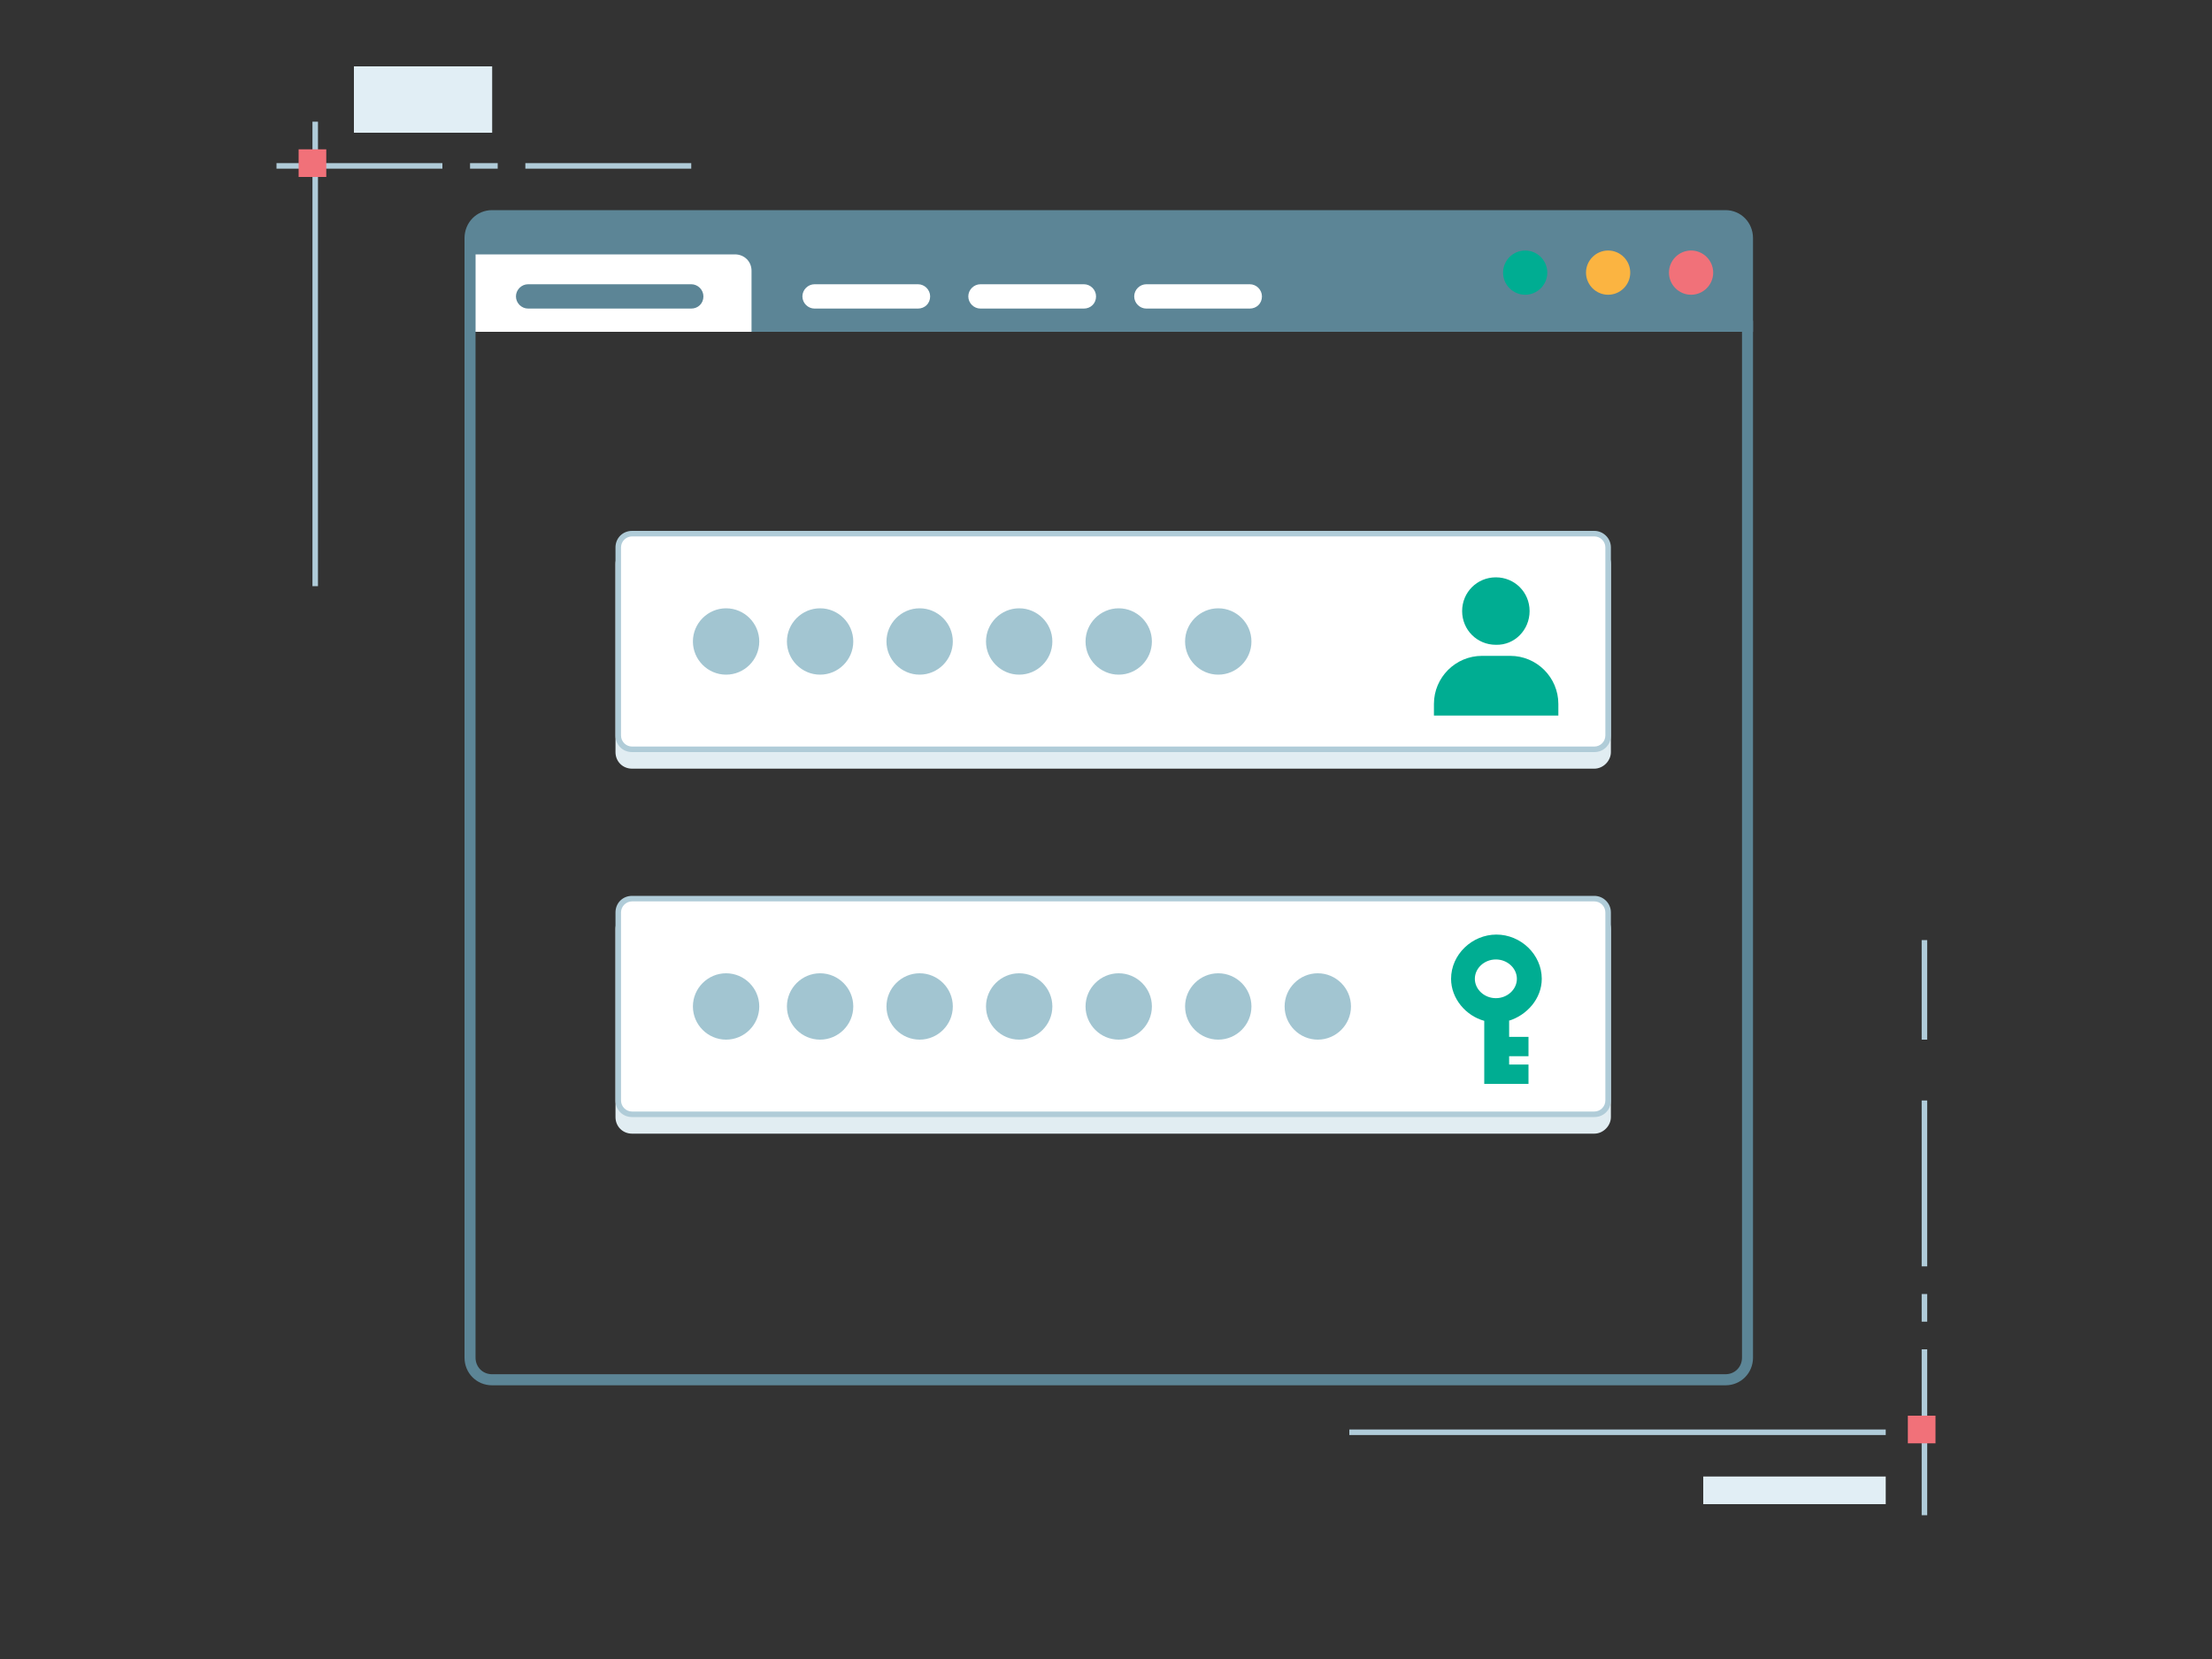 <svg width="400" height="300" viewBox="0 0 400 300" fill="none" xmlns="http://www.w3.org/2000/svg">
<rect x="0" y="0" width="400" height="300" fill="#333333" stroke="none"/>
<path d="M315.009 60.003V245.5C315.009 247.202 313.714 248.504 312.021 248.504H88.979C87.286 248.504 85.992 247.202 85.992 245.5V60.003H315.009ZM317 58H84V245.5C84 248.304 86.191 250.507 88.979 250.507H312.021C314.809 250.507 317 248.304 317 245.5V58Z" fill="#5C8596"/>
<path d="M317 60H84V43.069C84 40.23 86.192 38 88.981 38H312.019C314.808 38 317 40.23 317 43.069V60Z" fill="#5C8596"/>
<path d="M136 60H86V46H132.894C134.597 46 135.9 47.282 135.9 48.958V60H136Z" fill="white"/>
<path d="M125 55.8H95.5C94.3 55.8 93.3 54.8 93.3 53.6C93.3 52.4 94.3 51.4 95.5 51.4H125C126.2 51.4 127.2 52.4 127.2 53.6C127.2 54.9 126.2 55.8 125 55.8Z" fill="#5C8596"/>
<path d="M166 55.8H147.3C146.1 55.8 145.1 54.8 145.1 53.6C145.1 52.4 146.1 51.4 147.3 51.4H166C167.2 51.4 168.2 52.4 168.2 53.6C168.2 54.9 167.2 55.8 166 55.8Z" fill="white"/>
<path d="M196 55.8H177.3C176.1 55.8 175.1 54.8 175.1 53.6C175.1 52.4 176.1 51.4 177.3 51.4H196C197.2 51.4 198.2 52.4 198.2 53.6C198.2 54.9 197.2 55.8 196 55.8Z" fill="white"/>
<path d="M226 55.8H207.3C206.1 55.8 205.1 54.8 205.1 53.6C205.1 52.4 206.1 51.4 207.3 51.4H226C227.2 51.4 228.2 52.4 228.2 53.6C228.2 54.9 227.2 55.8 226 55.8Z" fill="white"/>
<path d="M290.8 53.3C288.6 53.3 286.8 51.5 286.8 49.3C286.8 47.1 288.6 45.3 290.8 45.3C293 45.3 294.8 47.1 294.8 49.3C294.8 51.5 293 53.3 290.8 53.3Z" fill="#FBB441"/>
<path d="M275.8 53.3C273.6 53.3 271.8 51.5 271.8 49.3C271.8 47.1 273.6 45.3 275.8 45.3C278 45.3 279.8 47.1 279.8 49.3C279.8 51.5 278 53.3 275.8 53.3Z" fill="#00AD92"/>
<path d="M305.8 53.3C303.6 53.3 301.8 51.5 301.8 49.3C301.8 47.1 303.6 45.3 305.8 45.3C308 45.3 309.8 47.1 309.8 49.3C309.8 51.5 308 53.3 305.8 53.3Z" fill="#F17179"/>
<path d="M288.3 205H114.3C112.6 205 111.3 203.7 111.3 202V168C111.3 166.3 112.6 165 114.3 165H288.3C290 165 291.3 166.3 291.3 168V202C291.3 203.6 289.9 205 288.3 205Z" fill="#E1EDF2"/>
<path d="M114.3 201.5C112.9 201.5 111.8 200.4 111.8 199V165C111.8 163.6 112.9 162.5 114.3 162.5H288.3C289.7 162.5 290.8 163.6 290.8 165V199C290.8 200.4 289.7 201.5 288.3 201.5H114.3Z" fill="white"/>
<path d="M288.3 163C289.4 163 290.3 163.9 290.3 165V199C290.3 200.1 289.4 201 288.3 201H114.3C113.2 201 112.3 200.1 112.3 199V165C112.3 163.9 113.2 163 114.3 163H288.3ZM288.3 162H114.3C112.6 162 111.3 163.3 111.3 165V199C111.3 200.7 112.6 202 114.3 202H288.3C290 202 291.3 200.7 291.3 199V165C291.3 163.3 289.9 162 288.3 162Z" fill="#B0CCD8"/>
<path d="M172.3 182C172.3 185.3 169.6 188 166.3 188C163 188 160.3 185.3 160.3 182C160.3 178.7 163 176 166.3 176C169.6 176 172.3 178.7 172.3 182ZM190.3 182C190.3 185.3 187.6 188 184.3 188C181 188 178.3 185.3 178.3 182C178.3 178.7 181 176 184.3 176C187.6 176 190.3 178.7 190.3 182ZM208.3 182C208.3 185.3 205.6 188 202.3 188C199 188 196.3 185.3 196.3 182C196.3 178.7 199 176 202.3 176C205.6 176 208.3 178.7 208.3 182ZM226.3 182C226.3 185.3 223.6 188 220.3 188C217 188 214.3 185.3 214.3 182C214.3 178.7 217 176 220.3 176C223.6 176 226.3 178.7 226.3 182ZM244.3 182C244.3 185.3 241.6 188 238.3 188C235 188 232.3 185.3 232.3 182C232.3 178.7 235 176 238.3 176C241.6 176 244.3 178.7 244.3 182ZM148.3 176C145 176 142.3 178.7 142.3 182C142.3 185.3 145 188 148.3 188C151.6 188 154.3 185.3 154.3 182C154.3 178.7 151.6 176 148.3 176ZM131.3 176C128 176 125.3 178.7 125.3 182C125.3 185.3 128 188 131.3 188C134.6 188 137.3 185.3 137.3 182C137.3 178.7 134.6 176 131.3 176Z" fill="#A2C5D1"/>
<path d="M272.8 184.6C276.1 183.6 278.8 180.6 278.8 177C278.8 172.6 275 169 270.6 169C266.2 169 262.4 172.6 262.4 177C262.4 180.6 265.1 183.7 268.4 184.6V196H276.4V192.5H272.9V191H276.4V187.5H272.9V184.6H272.8ZM270.5 180.5C268.4 180.5 266.7 178.9 266.7 177C266.7 175.1 268.4 173.5 270.5 173.5C272.6 173.5 274.3 175.1 274.3 177C274.3 178.9 272.6 180.5 270.5 180.5Z" fill="#00AD92"/>
<path d="M288.3 139H114.3C112.6 139 111.3 137.7 111.3 136V102C111.3 100.3 112.6 99 114.3 99H288.3C290 99 291.3 100.3 291.3 102V136C291.3 137.6 289.9 139 288.3 139Z" fill="#E1EDF2"/>
<path d="M114.3 135.5C112.9 135.5 111.8 134.4 111.8 133V99C111.8 97.6 112.9 96.5 114.3 96.5H288.3C289.7 96.5 290.8 97.6 290.8 99V133C290.8 134.4 289.7 135.5 288.3 135.5H114.3Z" fill="white"/>
<path d="M288.3 97C289.4 97 290.3 97.9 290.3 99V133C290.3 134.1 289.4 135 288.3 135H114.3C113.2 135 112.3 134.1 112.3 133V99C112.3 97.9 113.2 97 114.3 97H288.3ZM288.3 96H114.3C112.6 96 111.3 97.3 111.3 99V133C111.3 134.7 112.6 136 114.3 136H288.3C290 136 291.3 134.7 291.3 133V99C291.3 97.3 289.9 96 288.3 96Z" fill="#B0CCD8"/>
<path d="M172.3 116C172.3 119.3 169.6 122 166.3 122C163 122 160.3 119.3 160.3 116C160.3 112.7 163 110 166.3 110C169.6 110 172.3 112.7 172.3 116ZM190.3 116C190.3 119.3 187.6 122 184.3 122C181 122 178.3 119.3 178.3 116C178.3 112.7 181 110 184.3 110C187.6 110 190.3 112.7 190.3 116ZM208.3 116C208.3 119.3 205.6 122 202.3 122C199 122 196.3 119.3 196.3 116C196.3 112.7 199 110 202.3 110C205.6 110 208.3 112.7 208.3 116ZM226.3 116C226.3 119.3 223.6 122 220.3 122C217 122 214.3 119.3 214.3 116C214.3 112.7 217 110 220.3 110C223.6 110 226.3 112.7 226.3 116ZM148.3 110C145 110 142.3 112.7 142.3 116C142.3 119.3 145 122 148.3 122C151.6 122 154.3 119.3 154.3 116C154.3 112.7 151.6 110 148.3 110ZM131.3 110C128 110 125.3 112.7 125.3 116C125.3 119.3 128 122 131.3 122C134.6 122 137.3 119.3 137.3 116C137.3 112.7 134.6 110 131.3 110Z" fill="#A2C5D1"/>
<path d="M281.8 127.3V129.4H259.3V127.3C259.3 122.5 263.2 118.6 268 118.6H273.1C277.9 118.6 281.8 122.5 281.8 127.3ZM276.6 110.5C276.6 107.1 273.9 104.4 270.5 104.4C267.1 104.4 264.4 107.1 264.4 110.5C264.4 113.9 267.1 116.6 270.5 116.6C273.9 116.7 276.6 113.9 276.6 110.5Z" fill="#00AD92"/>
<path d="M50 30H126" stroke="#B0CCD9" stroke-miterlimit="10" stroke-dasharray="30 5 5 5"/>
<path d="M57 22V106" stroke="#B0CCD9" stroke-miterlimit="10"/>
<path d="M59 27H54V32H59V27Z" fill="#F17179"/>
<path d="M341 259L244 259" stroke="#B0CCD9" stroke-miterlimit="10"/>
<path d="M348 274L348 195" stroke="#B0CCD9" stroke-miterlimit="10" stroke-dasharray="30 5 5 5"/>
<path d="M348 188L348 170" stroke="#B0CCD9" stroke-miterlimit="10"/>
<path d="M345 261H350V256H345V261Z" fill="#F17179"/>
<path d="M89 12H64V24H89V12Z" fill="#E1EEF5"/>
<path d="M341 267H308V272H341V267Z" fill="#E1EEF5"/>
</svg>
